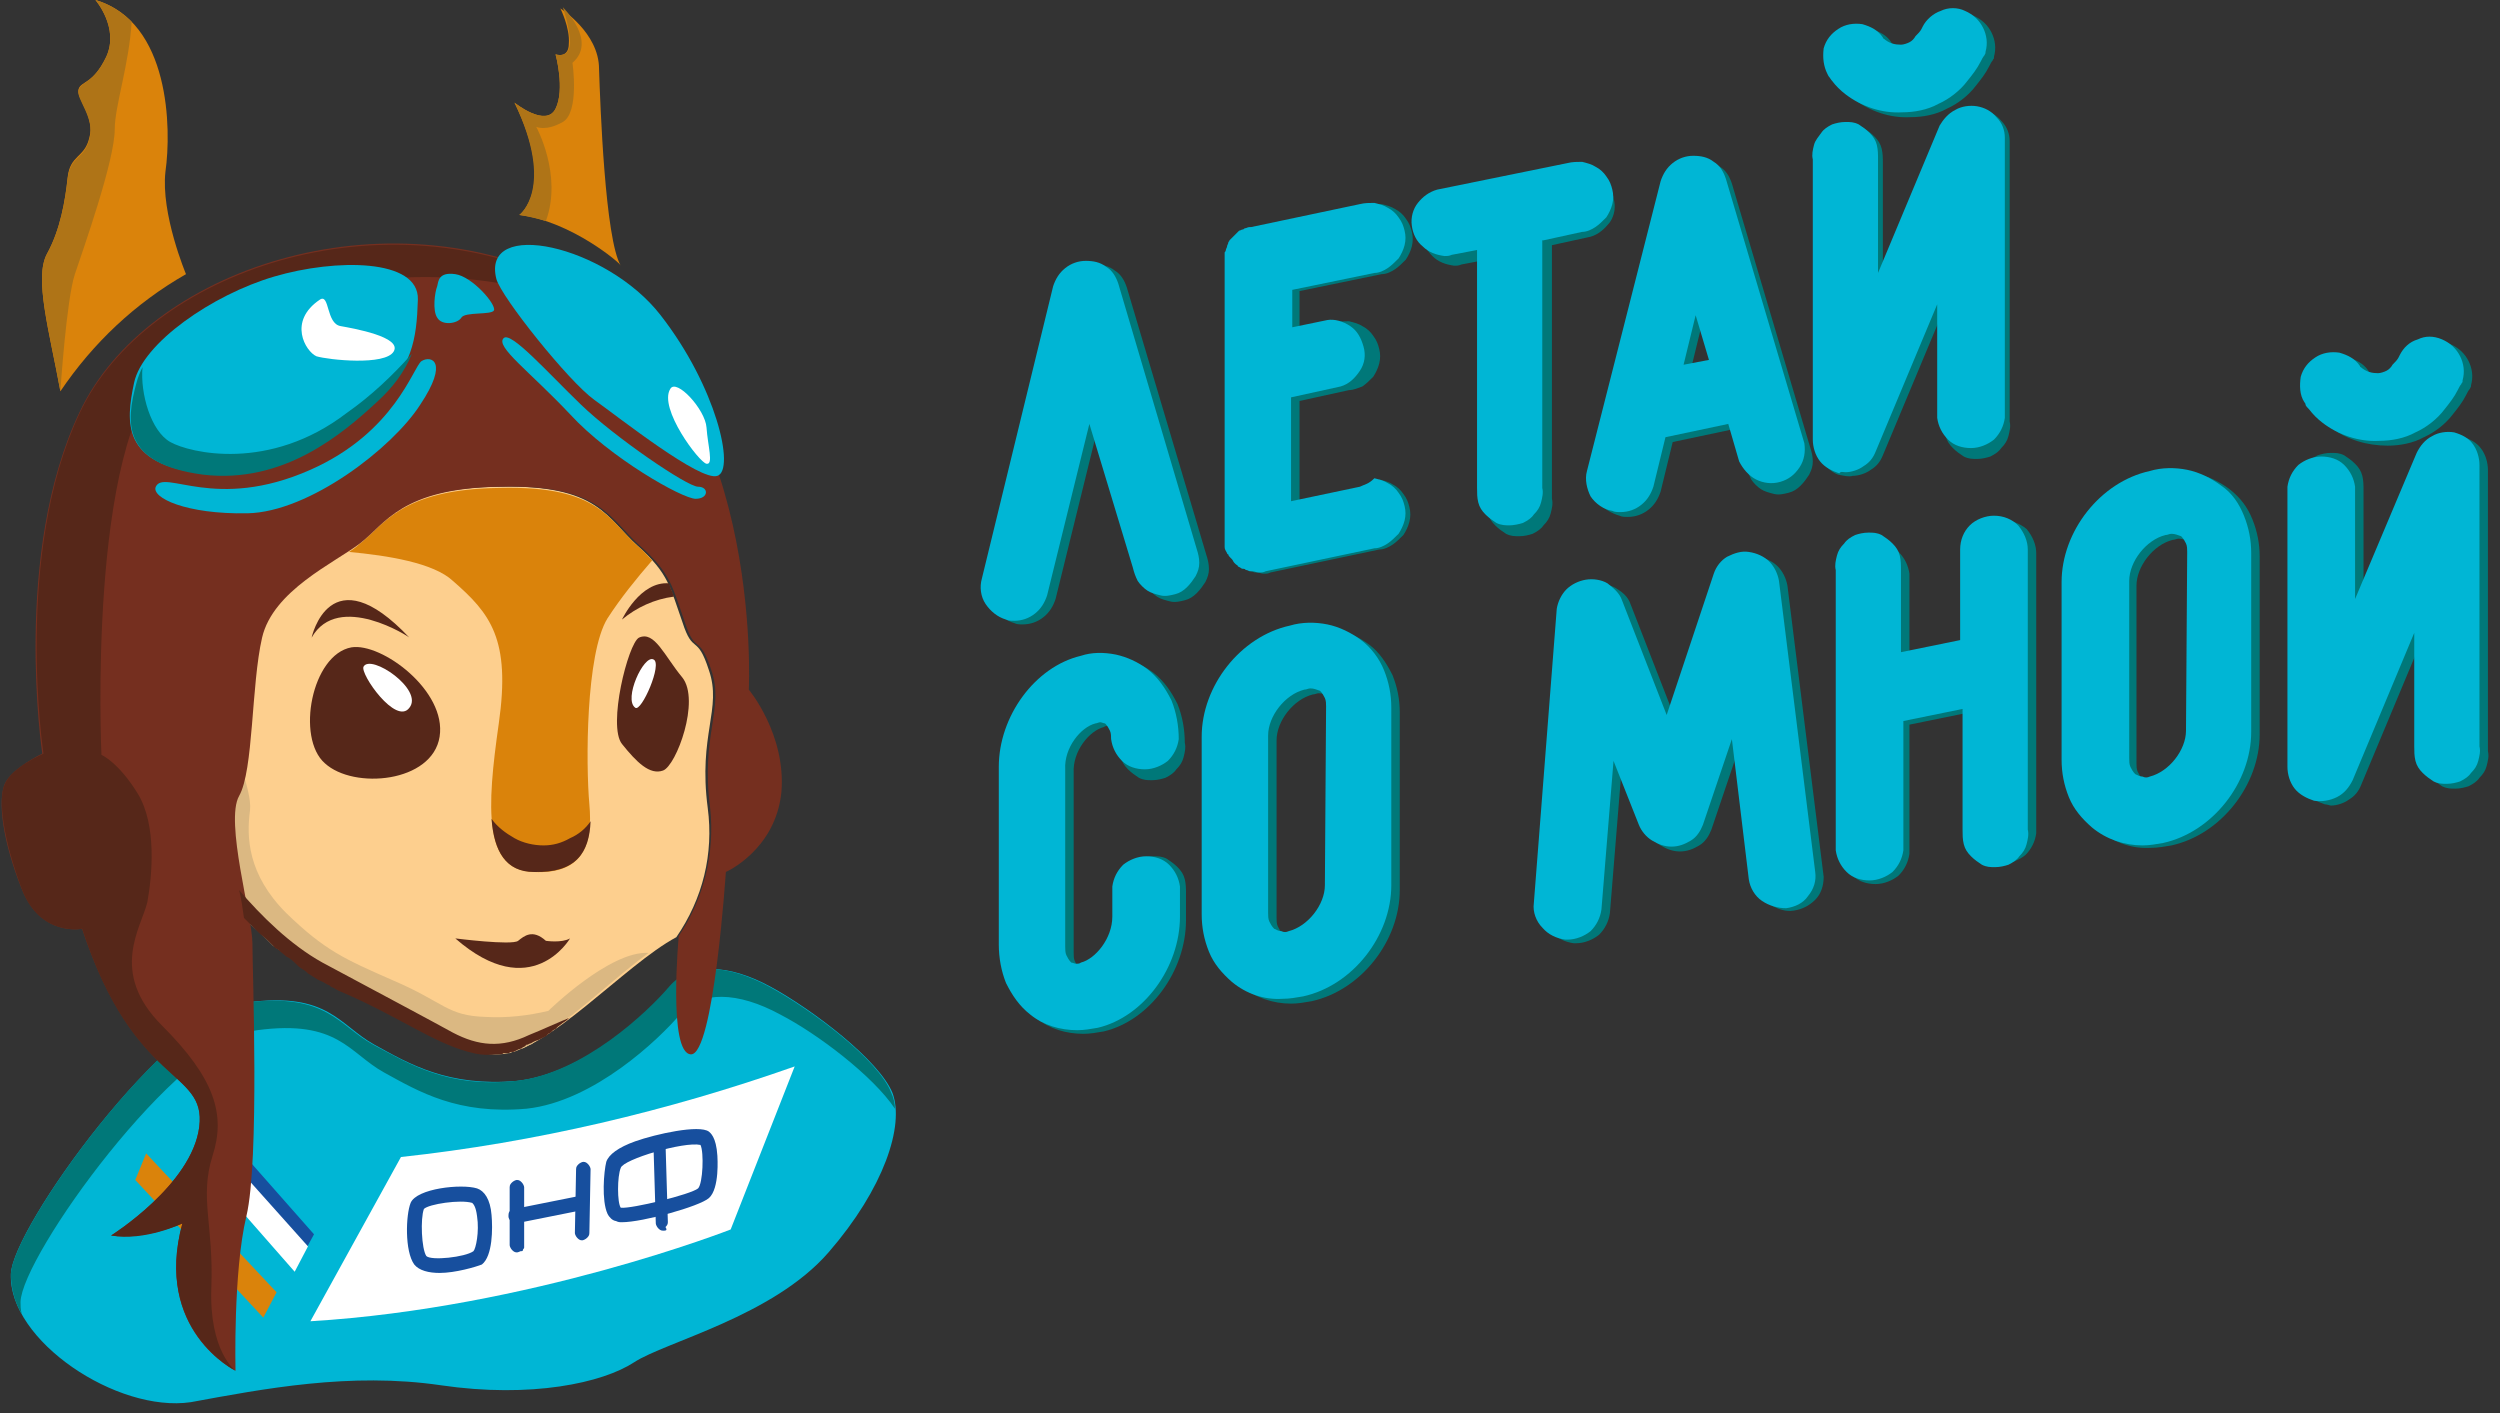 <?xml version="1.0" encoding="utf-8"?>
<!-- Generator: Adobe Illustrator 26.0.1, SVG Export Plug-In . SVG Version: 6.00 Build 0)  -->
<svg version="1.1" id="Layer_1" xmlns="http://www.w3.org/2000/svg" xmlns:xlink="http://www.w3.org/1999/xlink" x="0px" y="0px"
	 viewBox="0 0 207 117" style="enable-background:new 0 0 207 117;" xml:space="preserve">
<rect x="0" y="0" width="207" height="117" fill="#333333" stroke="none"/>
<style type="text/css">
	.st0{fill:#FDCF8E;}
	.st1{fill:#DBB882;}
	.st2{fill:#DA830B;}
	.st3{fill-rule:evenodd;clip-rule:evenodd;fill:#007879;}
	.st4{fill-rule:evenodd;clip-rule:evenodd;fill:#00B6D5;}
	.st5{fill:#00B6D5;}
	.st6{fill:#FFFFFF;}
	.st7{fill:#174F9E;}
	.st8{fill:#007879;}
	.st9{fill:#562719;}
	.st10{fill:#752F1F;}
	.st11{fill:#AF7417;}
</style>
<path class="st0" d="M58.6,66.9c-0.8-6.1,1.2-8.2,0.1-11.4c-1-3.1-1.3-1.2-2.2-4c-1-2.8-1.1-4-3.7-6.3s-3.2-5.1-11.5-4.9
	c-8.3,0.1-9.6,3.1-11.7,4.7c-2.1,1.6-7.2,3.9-8.1,7.8c-0.9,3.9-0.7,11-1.9,13.1c-0.9,1.6,0.3,6.9,0.9,10.1c2.4,2.4,5.3,4.9,8.1,6.1
	c5.8,2.4,8.8,5.3,12.7,5.2c4-0.1,10.4-7.4,14.7-9.7C58.2,74.4,59.1,70.7,58.6,66.9z"/>
<path class="st1" d="M41.7,87.2h0.1l0.3,0l0.1,0l0.2-0.1l0.1,0l0.3-0.1l0.1-0.1l0.3-0.1l0.1,0l0.4-0.2h0c0.1-0.1,0.3-0.1,0.4-0.2
	l0.1-0.1l0.3-0.2l0.1-0.1l0.3-0.2l0.1-0.1l0.3-0.2l0.1-0.1c0.5-0.3,0.9-0.6,1.4-1l0,0l0.5-0.3l0,0c1.9-1.5,3.8-3.2,5.6-4.6l0.4-0.3
	h0l0.4-0.3c-3.2-0.2-8.3,4.8-8.3,4.8c-1.7,0.4-3.4,0.6-5.2,0.5c-3.2-0.1-3.4-1.2-7.6-3c-4.1-1.8-5.7-2.5-8.9-5.6
	c-3.2-3.2-3.3-6.3-3-8.5c0.1-0.9-0.3-2.2-0.7-3.5c-0.1,0.8-0.3,1.6-0.7,2.3c-0.9,1.6,0.3,6.9,0.9,10.1c0.4,0.4,0.8,0.8,1.3,1.2
	l0.1,0.1l0.3,0.3l0.2,0.2l0.3,0.3l0.2,0.2l0.3,0.2l0.3,0.2l0.3,0.2l0.3,0.2l0.3,0.2l0.3,0.2l0.3,0.2l0.3,0.2l0.3,0.2l0.3,0.2
	l0.2,0.2l0.3,0.2l0.2,0.2l0.3,0.2l0.2,0.1l0.3,0.2l0.2,0.1c0.1,0.1,0.2,0.1,0.4,0.2l0.2,0.1c0.2,0.1,0.4,0.2,0.5,0.2
	c4.7,2,7.6,4.2,10.6,5c0.7,0.2,1.4,0.3,2.2,0.2C41.5,87.3,41.6,87.3,41.7,87.2z"/>
<path class="st2" d="M54,46.4c-0.4-0.4-0.7-0.8-1.1-1.1c-2.5-2.2-3.2-5.1-11.5-4.9c-8.3,0.1-9.6,3.1-11.7,4.7
	c-0.2,0.2-0.5,0.4-0.8,0.6c3.2,0.3,7,0.9,8.6,2.4c3.1,2.7,4.8,4.8,3.8,11.8S40,72.1,44.2,72.2c4.1,0.2,4.9-2.3,4.6-5.6
	c-0.3-3.3-0.3-12.5,1.5-15.4C51.4,49.5,52.7,47.9,54,46.4z"/>
<path class="st3" d="M148,48.5c-0.1-0.6-0.4-1.2-0.8-1.6c-0.4-0.4-1-0.7-1.7-0.8c-0.6-0.1-1.2,0.1-1.8,0.4c-0.5,0.3-0.9,0.8-1.1,1.4
	l-3.9,11.6l-3.7-9.5c-0.2-0.6-0.7-1-1.2-1.3c-0.5-0.3-1.2-0.4-1.8-0.3c-0.6,0.1-1.2,0.4-1.6,0.8c-0.4,0.4-0.7,1-0.8,1.6l-1.9,24.3
	c-0.1,0.7,0.2,1.5,0.7,2c0.5,0.6,1.2,0.9,1.9,1h0.2c0.7,0,1.4-0.3,1.9-0.7c0.5-0.5,0.8-1.1,0.9-1.8l1-12.3l2.1,5.4
	c0.2,0.5,0.6,1,1.1,1.3c0.5,0.3,1,0.5,1.6,0.5c0.6,0,1.1-0.2,1.6-0.5c0.5-0.3,0.8-0.8,1-1.3l2.4-7.1l1.4,11.6
	c0.1,0.7,0.5,1.3,1.1,1.7c0.6,0.4,1.3,0.6,1.9,0.5c0.7-0.1,1.3-0.4,1.8-0.9c0.5-0.5,0.7-1.2,0.7-1.9L148,48.5z"/>
<path class="st3" d="M203.9,36.2c-0.6-0.1-1.3,0-1.8,0.3c-0.6,0.3-1,0.8-1.3,1.4L195.7,50v-9.4c0-0.4,0-0.8-0.1-1.2
	c-0.1-0.4-0.3-0.7-0.6-1s-0.6-0.5-0.9-0.7c-0.4-0.2-0.7-0.2-1.1-0.2c-0.4,0-0.8,0.1-1.1,0.2c-0.4,0.2-0.7,0.4-0.9,0.7
	c-0.3,0.3-0.5,0.6-0.6,1c-0.1,0.4-0.2,0.8-0.1,1.2v23.2c0,0.6,0.2,1.3,0.6,1.8c0.4,0.5,1,0.8,1.6,1c0.2,0,0.4,0.1,0.5,0.1
	c0.5,0,1.1-0.2,1.5-0.5c0.5-0.3,0.8-0.7,1-1.2l5.1-12.2v9.4c0,0.4,0,0.8,0.1,1.2c0.1,0.4,0.3,0.7,0.6,1c0.3,0.3,0.6,0.5,0.9,0.7
	c0.4,0.2,0.7,0.2,1.1,0.2s0.8-0.1,1.1-0.2c0.4-0.2,0.7-0.4,0.9-0.7c0.3-0.3,0.5-0.6,0.6-1c0.1-0.4,0.2-0.8,0.1-1.2V38.9
	c0-0.6-0.2-1.3-0.6-1.8C205.1,36.7,204.5,36.3,203.9,36.2z"/>
<path class="st3" d="M184.6,40.5c-0.8-0.6-1.8-1.1-2.8-1.3c-1-0.2-2.1-0.2-3.1,0.1c-4.1,0.9-7.3,5-7.3,9.2v14.7
	c0,1.1,0.2,2.1,0.6,3.1c0.4,1,1.1,1.8,1.9,2.5c1.2,1,2.7,1.5,4.2,1.4c0.6,0,1.1-0.1,1.7-0.2c4.1-0.9,7.3-5,7.3-9.2V46.1
	c0-1.1-0.2-2.1-0.6-3.1S185.5,41.2,184.6,40.5z M181.6,60.9c0,1.6-1.4,3.4-3,3.8c-0.2,0.1-0.4,0.1-0.6,0c-0.2,0-0.4-0.1-0.6-0.2
	c-0.2-0.2-0.3-0.4-0.4-0.6c-0.1-0.2-0.1-0.5-0.1-0.7V48.5c0-1.6,1.4-3.4,3-3.8c0.2,0,0.3-0.1,0.5-0.1c0.3,0,0.5,0.1,0.8,0.2
	c0.2,0.2,0.3,0.4,0.4,0.6c0.1,0.2,0.1,0.5,0.1,0.7L181.6,60.9z"/>
<path class="st3" d="M113.4,53.4c-0.8-0.6-1.8-1.1-2.8-1.3c-1-0.2-2.1-0.2-3.1,0c-4.1,0.9-7.3,5-7.3,9.2V76c0,1.1,0.2,2.1,0.6,3.1
	c0.4,1,1.1,1.8,1.9,2.5c1.2,1,2.7,1.5,4.2,1.5c0.6,0,1.1-0.1,1.7-0.2c4.1-0.9,7.3-5,7.3-9.2V59c0-1.1-0.2-2.1-0.6-3.1
	C114.8,54.9,114.2,54,113.4,53.4z M110.4,73.7c0,1.6-1.4,3.4-3,3.8c-0.2,0.1-0.4,0.1-0.6,0c-0.2,0-0.4-0.1-0.6-0.2
	c-0.2-0.2-0.3-0.4-0.4-0.6c-0.1-0.2-0.1-0.5-0.1-0.7V61.3c0-1.6,1.4-3.4,3-3.8c0.2,0,0.3-0.1,0.5-0.1c0.3,0,0.5,0.1,0.8,0.2
	c0.2,0.2,0.3,0.4,0.4,0.6c0.1,0.2,0.1,0.5,0.1,0.7L110.4,73.7z"/>
<path class="st3" d="M91.4,60.2c0.1-0.1,0.3-0.1,0.4-0.1c0.1,0,0.3,0.1,0.4,0.1c0.2,0.2,0.3,0.4,0.4,0.6c0.1,0.2,0.1,0.5,0.1,0.7
	c0,0.4,0,0.8,0.1,1.2c0.1,0.4,0.3,0.7,0.6,1c0.3,0.3,0.6,0.5,0.9,0.7c0.4,0.2,0.7,0.2,1.1,0.2c0.4,0,0.8-0.1,1.1-0.2
	c0.4-0.2,0.7-0.4,0.9-0.7c0.3-0.3,0.5-0.6,0.6-1c0.1-0.4,0.2-0.8,0.1-1.2c0-1.1-0.2-2.2-0.6-3.2c-0.5-1-1.1-1.9-2-2.6
	c-0.8-0.6-1.7-1-2.6-1.2c-1-0.2-2-0.2-2.9,0.1c-3.8,0.9-6.8,5-6.8,9.2v14.7c0,1.1,0.2,2.2,0.6,3.2c0.5,1,1.1,1.9,2,2.6
	c1.1,0.9,2.5,1.3,3.9,1.3c0.6,0,1.1-0.1,1.7-0.2c3.8-0.9,6.8-5,6.8-9.2V74c0-0.4,0-0.8-0.1-1.2c-0.1-0.4-0.3-0.7-0.6-1
	c-0.3-0.3-0.6-0.5-0.9-0.7c-0.4-0.2-0.7-0.2-1.1-0.2c-0.4,0-0.8,0.1-1.1,0.2c-0.4,0.2-0.7,0.4-0.9,0.7c-0.3,0.3-0.5,0.6-0.6,1
	c-0.1,0.4-0.2,0.8-0.1,1.2v2.5c0,1.8-1.4,3.5-2.6,3.8c-0.1,0-0.3,0.1-0.4,0c-0.1,0-0.3-0.1-0.4-0.1c-0.2-0.2-0.3-0.4-0.4-0.6
	c-0.1-0.2-0.1-0.5-0.1-0.7V64C88.8,62.2,90.2,60.5,91.4,60.2z"/>
<path class="st3" d="M153.4,39.4c0.5,0,1.1-0.2,1.5-0.5c0.5-0.3,0.8-0.7,1-1.2l5.1-12.2v9.4c0,0.4,0,0.8,0.1,1.2
	c0.1,0.4,0.3,0.7,0.6,1c0.3,0.3,0.6,0.5,0.9,0.7c0.4,0.2,0.7,0.2,1.1,0.2c0.4,0,0.8-0.1,1.1-0.2c0.4-0.2,0.7-0.4,0.9-0.7
	c0.3-0.3,0.5-0.6,0.6-1c0.1-0.4,0.2-0.8,0.1-1.2V11.7c0-0.6-0.2-1.2-0.7-1.7c-0.4-0.5-1-0.8-1.6-0.9c-0.6-0.1-1.3,0-1.8,0.3
	c-0.6,0.3-1,0.8-1.3,1.3l-5.1,12.2v-9.4c0-0.4,0-0.8-0.1-1.2c-0.1-0.4-0.3-0.7-0.6-1c-0.3-0.3-0.6-0.5-0.9-0.7
	c-0.4-0.2-0.7-0.2-1.1-0.2s-0.8,0.1-1.1,0.2c-0.4,0.2-0.7,0.4-0.9,0.7c-0.3,0.3-0.5,0.6-0.6,1c-0.1,0.4-0.2,0.8-0.1,1.2v23.2
	c0,0.4,0.1,0.7,0.2,1.1c0.1,0.3,0.3,0.7,0.6,0.9c0.3,0.3,0.6,0.5,0.9,0.6C152.7,39.4,153.1,39.5,153.4,39.4L153.4,39.4z"/>
<path class="st3" d="M165.8,43c-0.7,0-1.5,0.3-2,0.8c-0.5,0.5-0.8,1.2-0.8,2v7.5l-4.9,1v-6.8c-0.1-0.7-0.4-1.3-0.9-1.8
	c-0.5-0.5-1.2-0.7-1.9-0.7c-0.7,0-1.4,0.3-1.9,0.7c-0.5,0.5-0.8,1.1-0.9,1.8v23.2c0.1,0.7,0.4,1.3,0.9,1.8c0.5,0.5,1.2,0.7,1.9,0.7
	c0.7,0,1.4-0.3,1.9-0.7c0.5-0.5,0.8-1.1,0.9-1.8V60l4.9-1v10c0.1,0.7,0.4,1.3,0.9,1.8c0.5,0.5,1.2,0.7,1.9,0.7
	c0.7,0,1.4-0.3,1.9-0.7c0.5-0.5,0.8-1.1,0.9-1.8V45.8c0-0.7-0.3-1.4-0.8-2C167.2,43.3,166.5,43.1,165.8,43z"/>
<path class="st3" d="M128.5,20.3l3.2-0.7c0.7-0.2,1.2-0.7,1.6-1.2c0.4-0.6,0.5-1.3,0.3-2c-0.1-0.7-0.5-1.3-1.1-1.7
	c-0.6-0.4-1.2-0.6-1.9-0.5l-5.4,1.1l-5.4,1.1c-0.7,0.2-1.2,0.6-1.6,1.1c-0.4,0.6-0.6,1.2-0.5,1.9s0.4,1.3,0.9,1.8
	c0.5,0.5,1.1,0.7,1.8,0.8c0.2,0,0.4,0,0.6-0.1l2.1-0.4v19.8c0,0.4,0,0.8,0.1,1.2s0.3,0.7,0.6,1c0.3,0.3,0.6,0.5,0.9,0.7
	c0.4,0.2,0.7,0.2,1.1,0.2c0.4,0,0.8-0.1,1.1-0.2c0.4-0.2,0.7-0.4,0.9-0.7c0.3-0.3,0.5-0.6,0.6-1s0.2-0.8,0.1-1.2L128.5,20.3z"/>
<path class="st3" d="M113.3,40.6l-5.7,1.2v-8.6l4.1-0.9c0.4,0,0.8-0.2,1.1-0.3c0.3-0.2,0.6-0.5,0.9-0.8c0.2-0.3,0.4-0.7,0.5-1.1
	c0.1-0.4,0.1-0.8,0-1.2c-0.1-0.4-0.2-0.7-0.5-1.1c-0.2-0.3-0.5-0.6-0.9-0.8c-0.3-0.2-0.7-0.3-1.1-0.4c-0.4,0-0.8,0-1.2,0.1l-2.9,0.6
	v-3.2l6.8-1.4c0.4,0,0.8-0.2,1.1-0.4c0.3-0.2,0.6-0.5,0.9-0.8c0.2-0.3,0.4-0.7,0.5-1.1c0.1-0.4,0.1-0.8,0-1.2
	c-0.1-0.4-0.2-0.7-0.5-1.1c-0.2-0.3-0.5-0.6-0.9-0.8c-0.3-0.2-0.7-0.3-1.1-0.4c-0.4,0-0.8,0-1.2,0.1l-9,1.9l-0.1,0
	c-0.2,0-0.3,0.1-0.5,0.1c-0.1,0-0.1,0.1-0.2,0.1c-0.1,0-0.2,0.1-0.3,0.1c-0.1,0.1-0.1,0.1-0.2,0.2c-0.1,0.1-0.1,0.1-0.2,0.2
	c-0.1,0.1-0.1,0.1-0.2,0.2c-0.1,0.1-0.1,0.1-0.2,0.2c0,0.1-0.1,0.1-0.1,0.2c-0.1,0.1-0.1,0.2-0.1,0.3c0,0.1-0.1,0.2-0.1,0.3
	c0,0.1-0.1,0.2-0.1,0.2c0,0.2,0,0.3-0.1,0.5c0,0,0,0.1,0,0.1v23.2c0,0.1,0,0.2,0,0.3c0,0.1,0,0.2,0,0.3c0,0.2,0.1,0.3,0.2,0.5
	c0,0,0,0.1,0.1,0.1c0.1,0.1,0.1,0.2,0.2,0.3l0.1,0.1c0.1,0.1,0.1,0.2,0.2,0.3c0,0,0.1,0.1,0.1,0.1c0.1,0.1,0.2,0.1,0.2,0.2l0.2,0.1
	l0.3,0.1l0.2,0.1c0.1,0,0.2,0.1,0.3,0.1l0.2,0c0.2,0,0.3,0.1,0.5,0.1h0.1c0.2,0,0.3,0,0.5-0.1l9-1.9c0.4,0,0.8-0.2,1.1-0.4
	c0.3-0.2,0.6-0.5,0.9-0.8c0.2-0.3,0.4-0.7,0.5-1.1c0.1-0.4,0.1-0.8,0-1.2c-0.1-0.4-0.2-0.7-0.5-1.1c-0.2-0.3-0.5-0.6-0.9-0.8
	c-0.3-0.2-0.7-0.3-1.1-0.4C114,40.4,113.6,40.5,113.3,40.6L113.3,40.6z"/>
<path class="st3" d="M93.3,23.8c-0.2-0.6-0.5-1.1-1-1.4c-0.5-0.4-1.1-0.5-1.7-0.5c-0.6,0-1.2,0.2-1.7,0.6c-0.5,0.4-0.8,0.9-1,1.5
	L82,48.2c-0.2,0.7-0.1,1.5,0.3,2.1c0.4,0.6,1,1.1,1.7,1.3c0.2,0.1,0.4,0.1,0.7,0.1c0.6,0,1.2-0.2,1.7-0.6c0.5-0.4,0.8-0.9,1-1.5
	l3.5-14.2l3.6,12.1c0.1,0.4,0.2,0.7,0.5,1.1c0.2,0.3,0.5,0.6,0.8,0.8c0.3,0.2,0.7,0.3,1.1,0.4s0.8,0,1.2-0.1c0.4-0.1,0.7-0.3,1-0.6
	c0.3-0.3,0.5-0.6,0.7-0.9c0.2-0.4,0.3-0.7,0.3-1.1c0-0.4-0.1-0.8-0.2-1.1L93.3,23.8z"/>
<path class="st3" d="M134.1,42.7c0.2,0.1,0.4,0.1,0.7,0.1c0.6,0,1.2-0.2,1.7-0.6c0.5-0.4,0.8-0.9,1-1.5l1-4.1l5.2-1.1l0.9,3.1
	c0.1,0.4,0.2,0.7,0.4,1.1c0.2,0.3,0.5,0.6,0.8,0.8c0.3,0.2,0.7,0.3,1.1,0.4c0.4,0.1,0.8,0,1.2-0.1c0.4-0.1,0.7-0.3,1-0.6
	c0.3-0.3,0.5-0.6,0.7-0.9c0.2-0.4,0.3-0.7,0.3-1.1s-0.1-0.8-0.2-1.1l-6.5-21.9c-0.2-0.6-0.5-1.1-1-1.4s-1.1-0.5-1.7-0.5
	c-0.6,0-1.2,0.2-1.7,0.6c-0.5,0.4-0.8,0.9-1,1.5l-5.9,24.2c-0.2,0.7-0.1,1.5,0.3,2.1C132.8,42.1,133.4,42.5,134.1,42.7z M141,26.5
	l1.1,3.7l-2.1,0.4L141,26.5z"/>
<path class="st3" d="M191.5,33.7L191.5,33.7L191.5,33.7l0.1,0.2c0.1,0.1,0.2,0.3,0.3,0.4c0.3,0.4,0.7,0.8,1.1,1.1
	c1.3,1,3,1.5,4.7,1.5c1,0,2.1-0.2,3-0.7c0.9-0.4,1.8-1.1,2.4-1.9c0.4-0.5,0.8-1,1.1-1.6c0.1-0.2,0.2-0.4,0.3-0.5l0.1-0.2
	c0,0,0,0,0-0.1v0c0.2-0.7,0.1-1.4-0.2-2c-0.3-0.6-0.8-1.1-1.5-1.4c-0.6-0.3-1.4-0.3-2,0c-0.6,0.2-1.2,0.7-1.5,1.3v0
	c0,0.1-0.1,0.1-0.1,0.2c-0.1,0.2-0.3,0.4-0.5,0.6c-0.1,0.2-0.3,0.4-0.5,0.5c-0.2,0.1-0.5,0.2-0.7,0.2c-0.5,0-0.9-0.1-1.3-0.4
	c-0.1-0.1-0.2-0.1-0.2-0.2c-0.4-0.6-1-0.9-1.7-1.1c-0.7-0.1-1.4,0-2,0.4c-0.6,0.4-1,0.9-1.2,1.6C191.1,32.4,191.2,33.1,191.5,33.7
	L191.5,33.7z"/>
<path class="st3" d="M152,6.5C152,6.5,152,6.5,152,6.5c0.1,0.1,0.1,0.1,0.1,0.2c0,0.1,0.2,0.3,0.3,0.4c0.3,0.4,0.7,0.8,1.1,1.1
	c1.3,1,3,1.6,4.7,1.5c1,0,2.1-0.2,3-0.7c0.9-0.4,1.8-1.1,2.4-1.9c0.4-0.5,0.8-1,1.1-1.6c0.1-0.2,0.2-0.4,0.3-0.5
	c0-0.1,0.1-0.1,0.1-0.2c0,0,0,0,0-0.1v0c0.2-0.7,0.1-1.4-0.2-2c-0.3-0.6-0.8-1.1-1.5-1.4c-0.6-0.3-1.4-0.3-2,0
	c-0.6,0.2-1.2,0.7-1.5,1.3v0l-0.1,0.2c-0.1,0.2-0.3,0.4-0.5,0.6c-0.1,0.2-0.3,0.4-0.5,0.5c-0.2,0.1-0.5,0.2-0.7,0.2
	c-0.5,0-0.9-0.1-1.3-0.4c-0.1-0.1-0.2-0.1-0.2-0.2c-0.4-0.6-1-0.9-1.7-1.1c-0.7-0.1-1.4,0-2,0.4c-0.6,0.4-1,0.9-1.2,1.6
	C151.6,5.1,151.7,5.8,152,6.5L152,6.5z"/>
<path class="st4" d="M147.3,48.1c-0.1-0.6-0.4-1.2-0.8-1.6c-0.4-0.4-1-0.7-1.7-0.8c-0.6-0.1-1.2,0.1-1.8,0.4
	c-0.5,0.3-0.9,0.8-1.1,1.4L138,59.2l-3.7-9.5c-0.2-0.6-0.7-1-1.2-1.4c-0.5-0.3-1.2-0.4-1.8-0.3c-0.6,0.1-1.2,0.4-1.6,0.8
	c-0.4,0.4-0.7,1-0.8,1.6L127,74.8c-0.1,0.7,0.2,1.5,0.7,2c0.5,0.6,1.2,0.9,1.9,1c0.1,0,0.1,0,0.2,0c0.7,0,1.4-0.3,1.9-0.7
	c0.5-0.5,0.8-1.1,0.9-1.8l1-12.3l2.1,5.3c0.2,0.5,0.6,1,1.1,1.3c0.5,0.3,1,0.5,1.6,0.5c0.6,0,1.1-0.2,1.6-0.5c0.5-0.3,0.8-0.8,1-1.3
	l2.4-7.1l1.4,11.6c0.1,0.7,0.5,1.4,1.1,1.8c0.6,0.4,1.3,0.6,2,0.6c0.7-0.1,1.4-0.4,1.8-1c0.5-0.6,0.7-1.3,0.6-2L147.3,48.1z"/>
<path class="st4" d="M203.2,35.8c-0.6-0.1-1.3,0-1.8,0.3c-0.6,0.3-1,0.8-1.3,1.4L195,49.6v-9.3c-0.1-0.7-0.4-1.3-0.9-1.8
	c-0.5-0.5-1.2-0.7-1.9-0.7c-0.7,0-1.4,0.3-1.9,0.7c-0.5,0.5-0.8,1.1-0.9,1.8v23.2c0,0.6,0.2,1.3,0.6,1.8c0.4,0.5,1,0.8,1.6,1
	c0.6,0.1,1.3,0,1.9-0.3c0.6-0.3,1-0.8,1.3-1.4l5.1-12.2v9.4c0,0.4,0,0.8,0.1,1.2c0.1,0.4,0.3,0.7,0.6,1c0.3,0.3,0.6,0.5,0.9,0.7
	c0.4,0.2,0.7,0.2,1.1,0.2c0.4,0,0.8-0.1,1.1-0.2c0.4-0.2,0.7-0.4,0.9-0.7c0.3-0.3,0.5-0.6,0.6-1c0.1-0.4,0.2-0.8,0.1-1.2V38.5
	c0-0.6-0.2-1.3-0.6-1.8C204.4,36.3,203.9,36,203.2,35.8z"/>
<path class="st4" d="M183.9,40.2c-0.8-0.6-1.8-1.1-2.8-1.3c-1-0.2-2.1-0.2-3.1,0.1c-4.1,0.9-7.3,5-7.3,9.2v14.7
	c0,1.1,0.2,2.1,0.6,3.1c0.4,1,1.1,1.8,1.9,2.5c1.2,1,2.7,1.5,4.2,1.5c0.6,0,1.1-0.1,1.7-0.2c4.1-0.9,7.3-5,7.3-9.2V45.8
	c0-1.1-0.2-2.1-0.6-3.1C185.4,41.7,184.8,40.8,183.9,40.2z M181,60.5c0,1.6-1.4,3.4-3,3.8c-0.2,0.1-0.4,0.1-0.6,0
	c-0.2,0-0.4-0.1-0.6-0.2c-0.2-0.2-0.3-0.4-0.4-0.6c-0.1-0.2-0.1-0.5-0.1-0.7V48.1c0-1.6,1.4-3.4,3-3.8c0.2,0,0.3-0.1,0.5-0.1
	c0.3,0,0.5,0.1,0.8,0.2c0.2,0.2,0.3,0.4,0.4,0.6c0.1,0.2,0.1,0.5,0.1,0.7L181,60.5z"/>
<path class="st4" d="M112.7,53c-0.8-0.6-1.8-1.1-2.8-1.3c-1-0.2-2.1-0.2-3.1,0.1c-4.1,0.9-7.3,5-7.3,9.2v14.7c0,1.1,0.2,2.1,0.6,3.1
	c0.4,1,1.1,1.8,1.9,2.5c1.2,1,2.7,1.5,4.2,1.4c0.6,0,1.1-0.1,1.7-0.2c4.1-0.9,7.3-5,7.3-9.2V58.6c0-1.1-0.2-2.1-0.6-3.1
	C114.2,54.5,113.5,53.6,112.7,53z M109.7,73.3c0,1.6-1.4,3.4-3,3.8c-0.2,0.1-0.4,0.1-0.6,0c-0.2,0-0.4-0.1-0.6-0.2
	c-0.2-0.2-0.3-0.4-0.4-0.6c-0.1-0.2-0.1-0.5-0.1-0.7V60.9c0-1.6,1.4-3.4,3-3.8c0.2,0,0.3-0.1,0.5-0.1c0.3,0,0.5,0.1,0.8,0.2
	c0.2,0.2,0.3,0.4,0.4,0.6c0.1,0.2,0.1,0.5,0.1,0.7L109.7,73.3z"/>
<path class="st4" d="M90.7,59.9c0.1,0,0.3-0.1,0.4-0.1c0.1,0,0.3,0.1,0.4,0.1c0.2,0.2,0.3,0.4,0.4,0.6c0.1,0.2,0.1,0.5,0.1,0.7
	c0.1,0.7,0.4,1.3,0.9,1.8c0.5,0.5,1.2,0.7,1.9,0.7c0.7,0,1.4-0.3,1.9-0.7c0.5-0.5,0.8-1.1,0.9-1.8c0-1.1-0.2-2.2-0.6-3.2
	c-0.5-1-1.1-1.9-2-2.6c-0.8-0.6-1.7-1-2.6-1.2c-1-0.2-2-0.2-2.9,0.1c-3.8,0.9-6.8,5-6.8,9.2v14.7c0,1.1,0.2,2.2,0.6,3.2
	c0.5,1,1.1,1.9,2,2.6c1.1,0.9,2.5,1.3,3.9,1.3c0.6,0,1.1-0.1,1.7-0.2c3.8-0.9,6.8-5,6.8-9.2v-2.5c-0.1-0.7-0.4-1.3-0.9-1.8
	c-0.5-0.5-1.2-0.7-1.9-0.7c-0.7,0-1.4,0.3-1.9,0.7c-0.5,0.5-0.8,1.1-0.9,1.8v2.5c0,1.8-1.4,3.5-2.6,3.8c-0.1,0.1-0.3,0.1-0.4,0.1
	c-0.1,0-0.3-0.1-0.4-0.1c-0.2-0.2-0.3-0.4-0.4-0.6c-0.1-0.2-0.1-0.5-0.1-0.7V63.7C88.1,61.9,89.5,60.2,90.7,59.9z"/>
<path class="st4" d="M152.8,39.1c0.5,0,1.1-0.2,1.5-0.5c0.5-0.3,0.8-0.7,1-1.2l5.1-12.2v9.4c0.1,0.7,0.4,1.3,0.9,1.8
	c0.5,0.5,1.2,0.7,1.9,0.7c0.7,0,1.4-0.3,1.9-0.7c0.5-0.5,0.8-1.1,0.9-1.8V11.4c0-0.6-0.2-1.2-0.7-1.7c-0.4-0.5-1-0.8-1.6-0.9
	c-0.6-0.1-1.3,0-1.8,0.3c-0.6,0.3-1,0.8-1.3,1.3l-5.1,12.2v-9.4c0-0.4,0-0.8-0.1-1.2c-0.1-0.4-0.3-0.7-0.6-1
	c-0.3-0.3-0.6-0.5-0.9-0.7c-0.4-0.2-0.7-0.2-1.1-0.2c-0.4,0-0.8,0.1-1.1,0.2c-0.4,0.2-0.7,0.4-0.9,0.7s-0.5,0.6-0.6,1
	s-0.2,0.8-0.1,1.2v23.2c0,0.6,0.2,1.3,0.6,1.8c0.4,0.5,1,0.8,1.6,1C152.4,39,152.6,39.1,152.8,39.1z"/>
<path class="st4" d="M165.1,42.7c-0.7,0-1.5,0.3-2,0.8s-0.8,1.2-0.8,2V53l-4.9,1v-6.8c0-0.4,0-0.8-0.1-1.2c-0.1-0.4-0.3-0.7-0.6-1
	c-0.3-0.3-0.6-0.5-0.9-0.7c-0.4-0.2-0.7-0.2-1.1-0.2c-0.4,0-0.8,0.1-1.1,0.2c-0.4,0.2-0.7,0.4-0.9,0.7c-0.3,0.3-0.5,0.6-0.6,1
	s-0.2,0.8-0.1,1.2v23.2c0.1,0.7,0.4,1.3,0.9,1.8c0.5,0.5,1.2,0.7,1.9,0.7c0.7,0,1.4-0.3,1.9-0.7c0.5-0.5,0.8-1.1,0.9-1.8V59.7l4.9-1
	v10c0,0.4,0,0.8,0.1,1.2c0.1,0.4,0.3,0.7,0.6,1c0.3,0.3,0.6,0.5,0.9,0.7c0.4,0.2,0.7,0.2,1.1,0.2c0.4,0,0.8-0.1,1.1-0.2
	c0.4-0.2,0.7-0.4,0.9-0.7c0.3-0.3,0.5-0.6,0.6-1c0.1-0.4,0.2-0.8,0.1-1.2V45.5c0-0.7-0.3-1.4-0.8-2C166.6,43,165.9,42.7,165.1,42.7z
	"/>
<path class="st4" d="M127.8,19.9l3.2-0.7c0.4,0,0.8-0.2,1.1-0.4c0.3-0.2,0.6-0.5,0.9-0.8c0.2-0.3,0.4-0.7,0.5-1.1
	c0.1-0.4,0.1-0.8,0-1.2c-0.1-0.4-0.2-0.7-0.5-1.1c-0.2-0.3-0.5-0.6-0.9-0.8c-0.3-0.2-0.7-0.3-1.1-0.4c-0.4,0-0.8,0-1.2,0.1l-5.4,1.1
	l-5.4,1.1c-0.7,0.2-1.2,0.6-1.6,1.1c-0.4,0.5-0.6,1.2-0.5,1.9c0.1,0.7,0.4,1.3,0.9,1.7c0.5,0.5,1.1,0.7,1.8,0.8c0.2,0,0.4,0,0.6-0.1
	l2.1-0.4v19.7c0,0.4,0,0.8,0.1,1.2c0.1,0.4,0.3,0.7,0.6,1c0.3,0.3,0.6,0.5,0.9,0.7c0.4,0.2,0.8,0.2,1.1,0.2s0.8-0.1,1.1-0.2
	c0.4-0.2,0.7-0.4,0.9-0.7c0.3-0.3,0.5-0.6,0.6-1c0.1-0.4,0.2-0.8,0.1-1.2V19.9z"/>
<path class="st4" d="M112.6,40.3l-5.7,1.2v-8.6L111,32c0.7-0.2,1.2-0.7,1.6-1.3c0.4-0.6,0.5-1.3,0.3-2s-0.5-1.3-1.1-1.7
	c-0.6-0.4-1.3-0.6-1.9-0.5l-2.9,0.6V24l6.8-1.4c0.4,0,0.8-0.2,1.1-0.4c0.3-0.2,0.6-0.5,0.9-0.8c0.2-0.3,0.4-0.7,0.5-1.1
	c0.1-0.4,0.1-0.8,0-1.2c-0.1-0.4-0.2-0.7-0.5-1.1c-0.2-0.3-0.5-0.6-0.9-0.8c-0.3-0.2-0.7-0.3-1.1-0.4c-0.4,0-0.8,0-1.2,0.1l-9,1.9
	l-0.1,0c-0.2,0-0.3,0.1-0.4,0.1c-0.1,0-0.1,0.1-0.2,0.1c-0.1,0-0.2,0.1-0.3,0.1c-0.1,0.1-0.1,0.1-0.2,0.2c-0.1,0.1-0.1,0.1-0.2,0.2
	c-0.1,0.1-0.1,0.1-0.2,0.2c-0.1,0.1-0.1,0.1-0.2,0.2c0,0.1-0.1,0.1-0.1,0.2c0,0.1-0.1,0.2-0.1,0.3c0,0.1-0.1,0.2-0.1,0.3
	c0,0.1-0.1,0.2-0.1,0.2c0,0.2,0,0.3,0,0.5c0,0,0,0.1,0,0.1v23.2c0,0.1,0,0.2,0,0.3c0,0.1,0,0.2,0,0.3c0,0.2,0.1,0.3,0.2,0.5
	c0,0,0,0.1,0.1,0.1c0,0.1,0.1,0.2,0.2,0.3c0,0,0.1,0.1,0.1,0.1c0.1,0.1,0.1,0.2,0.2,0.3l0.1,0.1c0.1,0.1,0.2,0.1,0.2,0.2l0.2,0.1
	c0.1,0.1,0.2,0.1,0.3,0.1c0.1,0,0.1,0.1,0.2,0.1c0.1,0,0.2,0.1,0.3,0.1l0.2,0c0.2,0,0.3,0.1,0.5,0.1h0.1c0.2,0,0.3,0,0.5-0.1l9-1.9
	c0.4,0,0.8-0.2,1.1-0.4c0.3-0.2,0.6-0.5,0.9-0.8c0.2-0.3,0.4-0.7,0.5-1.1c0.1-0.4,0.1-0.8,0-1.2c-0.1-0.4-0.2-0.7-0.5-1.1
	c-0.2-0.3-0.5-0.6-0.9-0.8c-0.3-0.2-0.7-0.3-1.1-0.4C113.3,40.1,113,40.1,112.6,40.3z"/>
<path class="st4" d="M92.6,23.5c-0.2-0.6-0.5-1.1-1-1.4c-0.5-0.4-1.1-0.5-1.7-0.5c-0.6,0-1.2,0.2-1.7,0.6c-0.5,0.4-0.8,0.9-1,1.5
	l-5.9,24.2c-0.2,0.7-0.1,1.5,0.3,2.1c0.4,0.6,1,1.1,1.7,1.3c0.2,0.1,0.4,0.1,0.7,0.1c0.6,0,1.2-0.2,1.7-0.6c0.5-0.4,0.8-0.9,1-1.5
	l3.5-14.2L93.8,47c0.1,0.4,0.2,0.7,0.4,1.1c0.2,0.3,0.5,0.6,0.8,0.8c0.3,0.2,0.7,0.3,1.1,0.4c0.4,0.1,0.8,0,1.2-0.1
	c0.4-0.1,0.7-0.3,1-0.6c0.3-0.3,0.5-0.6,0.7-0.9c0.2-0.4,0.3-0.7,0.3-1.1c0-0.4-0.1-0.8-0.2-1.1L92.6,23.5z"/>
<path class="st4" d="M133.5,42.3c0.2,0.1,0.4,0.1,0.7,0.1c0.6,0,1.2-0.2,1.7-0.6c0.5-0.4,0.8-0.9,1-1.5l1-4.1l5.2-1.1l0.9,3.1
	c0.3,0.6,0.8,1.2,1.4,1.5c0.6,0.3,1.3,0.4,2,0.2c0.7-0.2,1.2-0.6,1.6-1.2c0.4-0.6,0.5-1.3,0.4-2l-6.5-21.9c-0.2-0.6-0.5-1.1-1-1.4
	c-0.5-0.4-1.1-0.5-1.7-0.5c-0.6,0-1.2,0.2-1.7,0.6c-0.5,0.4-0.8,0.9-1,1.5L131.4,39c-0.2,0.7,0,1.5,0.3,2.1
	C132.1,41.7,132.8,42.2,133.5,42.3z M140.4,26.1l1.1,3.7l-2.1,0.4L140.4,26.1z"/>
<path class="st4" d="M190.8,33.3L190.8,33.3L190.8,33.3c0.1,0.1,0.1,0.2,0.1,0.2c0,0.1,0.2,0.3,0.3,0.4c0.3,0.4,0.7,0.8,1.1,1.1
	c1.3,1,3,1.6,4.7,1.5c1,0,2.1-0.2,3-0.7c0.9-0.4,1.8-1.1,2.4-1.9c0.4-0.5,0.8-1,1.1-1.6c0.1-0.2,0.2-0.4,0.3-0.5
	c0-0.1,0.1-0.1,0.1-0.2c0,0,0,0,0-0.1v0c0.2-0.7,0.1-1.4-0.2-2c-0.3-0.6-0.8-1.1-1.5-1.4s-1.4-0.3-2,0c-0.7,0.2-1.2,0.7-1.5,1.3
	l-0.1,0.2c-0.1,0.2-0.3,0.4-0.5,0.6c-0.1,0.2-0.3,0.4-0.5,0.5c-0.2,0.1-0.5,0.2-0.7,0.2c-0.5,0-0.9-0.1-1.3-0.4
	c-0.1-0.1-0.2-0.1-0.2-0.2c-0.4-0.6-1-0.9-1.7-1.1c-0.7-0.1-1.4,0-2,0.4c-0.6,0.4-1,0.9-1.2,1.6C190.4,31.9,190.4,32.7,190.8,33.3
	L190.8,33.3z"/>
<path class="st4" d="M151.3,6.1L151.3,6.1L151.3,6.1l0.1,0.2c0.1,0.1,0.2,0.3,0.3,0.4c0.3,0.4,0.7,0.8,1.1,1.1c1.3,1,3,1.6,4.7,1.5
	c1,0,2.1-0.2,3-0.7c0.9-0.4,1.8-1.1,2.4-1.9c0.4-0.5,0.8-1,1.1-1.6c0.1-0.2,0.2-0.4,0.3-0.5l0.1-0.2l0-0.1c0.2-0.7,0.1-1.4-0.2-2
	c-0.3-0.6-0.8-1.1-1.5-1.4c-0.6-0.3-1.4-0.3-2,0c-0.6,0.2-1.2,0.7-1.5,1.3v0l-0.1,0.2c-0.1,0.2-0.3,0.4-0.5,0.6
	c-0.1,0.2-0.3,0.4-0.5,0.5c-0.2,0.1-0.5,0.2-0.7,0.2c-0.5,0-0.9-0.1-1.3-0.4c-0.1-0.1-0.2-0.1-0.2-0.2c-0.4-0.6-1-0.9-1.7-1.1
	c-0.7-0.1-1.4,0-2,0.4c-0.6,0.4-1,0.9-1.2,1.6C150.9,4.8,151,5.5,151.3,6.1L151.3,6.1z"/>
<path class="st5" d="M0.9,105.5C1,101.7,13.8,83.9,20.5,83c6.7-0.9,7.6,1.9,10.5,3.5c2.9,1.6,6.1,3.5,11.8,3
	c5.6-0.6,11.1-5.8,12.7-7.8c1.7-2,4.8-1.9,8.3,0c3.5,1.9,9,6.1,10.1,8.8c1,2.7-0.7,7.9-5.3,13.2c-4.6,5.3-13.5,7.4-16.1,9.1
	c-2.6,1.7-8.5,3-16,1.9c-7.5-1.1-14.7,0.3-20.7,1.4C9.7,117,0.7,111,0.9,105.5z"/>
<path class="st6" d="M33.2,95.8c11.1-1.2,22.1-3.8,32.6-7.5l-5.3,13.5c0,0-16.6,6.5-34.8,7.6L33.2,95.8z"/>
<path class="st7" d="M36.4,105.4c-0.9,0-1.7-0.2-2.1-0.7c-0.8-1.1-0.7-4.1-0.3-5.1c0.5-1.2,4.2-1.6,5.5-1.2c0.6,0.2,1.1,0.9,1.2,2.2
	c0.1,1.1,0.1,3.4-0.8,4.1C39.4,104.9,37.7,105.4,36.4,105.4z M35.1,100.1c-0.3,0.8-0.2,3.3,0.2,3.9c0.4,0.4,3.2,0.1,3.9-0.4
	c0.2-0.2,0.5-1.6,0.3-2.9c-0.1-0.8-0.3-1-0.4-1.1C38.1,99.3,35.5,99.7,35.1,100.1z"/>
<path class="st7" d="M42.8,103.7c-0.2,0-0.3-0.1-0.4-0.2c-0.1-0.1-0.2-0.3-0.2-0.4l0-4.8c0-0.2,0.1-0.3,0.2-0.4s0.3-0.2,0.4-0.2
	c0.2,0,0.3,0.1,0.4,0.2c0.1,0.1,0.2,0.3,0.2,0.4l0,4.8c0,0.1,0,0.2,0,0.2c0,0.1-0.1,0.1-0.1,0.2s-0.1,0.1-0.2,0.1
	C42.9,103.7,42.8,103.7,42.8,103.7L42.8,103.7z"/>
<path class="st7" d="M42.7,101.3c-0.1,0-0.3-0.1-0.4-0.2s-0.2-0.2-0.2-0.4c0-0.1,0-0.3,0.1-0.4c0.1-0.1,0.2-0.2,0.4-0.2l5.5-1.1
	c0.2,0,0.3,0,0.4,0.1c0.1,0.1,0.2,0.2,0.2,0.4c0,0.2,0,0.3-0.1,0.4c-0.1,0.1-0.2,0.2-0.4,0.3l-5.5,1.1
	C42.8,101.3,42.8,101.3,42.7,101.3z"/>
<path class="st7" d="M48.2,102.7c-0.2,0-0.3-0.1-0.4-0.2c-0.1-0.1-0.2-0.3-0.2-0.4l0.1-5.3c0-0.2,0.1-0.3,0.2-0.4
	c0.1-0.1,0.3-0.2,0.4-0.2c0.2,0,0.3,0.1,0.4,0.2c0.1,0.1,0.2,0.3,0.2,0.4l-0.1,5.3c0,0.2-0.1,0.3-0.2,0.4S48.3,102.7,48.2,102.7z"/>
<path class="st7" d="M51.5,101.2c-0.2,0-0.3,0-0.5-0.1c-0.1,0-0.3-0.1-0.4-0.2c-0.1-0.1-0.2-0.2-0.3-0.4c-0.5-1.1-0.3-3.5-0.1-4.3
	c0.2-0.6,1-1.2,2.4-1.7c1.7-0.6,5.3-1.4,6.1-0.8c0.1,0.1,0.6,0.4,0.7,2c0,0.1,0.2,2.7-0.7,3.5C57.9,99.9,53.2,101.2,51.5,101.2z
	 M51.4,100c0.9,0.1,5.8-1.1,6.4-1.6c0.4-0.4,0.5-3,0.2-3.6c-1.4-0.3-6.4,1.2-6.6,1.9C51.1,97.4,51.1,99.6,51.4,100z"/>
<path class="st7" d="M54.9,101.9c-0.2,0-0.3-0.1-0.4-0.2c-0.1-0.1-0.2-0.3-0.2-0.4l-0.2-6.7c0-0.1,0-0.2,0-0.2
	c0-0.1,0.1-0.1,0.1-0.2s0.1-0.1,0.2-0.1c0.1,0,0.1-0.1,0.2-0.1c0.1,0,0.2,0,0.2,0c0.1,0,0.1,0.1,0.2,0.1c0.1,0.1,0.1,0.1,0.1,0.2
	c0,0.1,0,0.1,0,0.2l0.2,6.7c0,0.2-0.1,0.3-0.2,0.4C55.3,101.9,55.1,101.9,54.9,101.9L54.9,101.9z"/>
<path class="st8" d="M1.7,107.8c0.1-3.8,12.9-21.6,19.6-22.5c6.7-0.9,7.6,1.9,10.5,3.5c2.9,1.6,6.1,3.5,11.8,3
	c5.6-0.6,11-5.8,12.7-7.8c1.7-2,4.8-1.9,8.3,0c3.1,1.6,7.7,5.1,9.5,7.8c0-0.4-0.1-0.9-0.3-1.3c-1-2.7-6.6-6.9-10.1-8.8
	c-3.5-1.9-6.6-2-8.3,0c-1.7,2-7.1,7.2-12.7,7.8c-5.6,0.6-8.8-1.4-11.8-3c-2.9-1.6-3.8-4.3-10.5-3.5C13.8,83.9,1,101.7,0.9,105.5
	c0,1.1,0.3,2.3,0.9,3.3C1.7,108.4,1.7,108.1,1.7,107.8z"/>
<path class="st7" d="M25.4,103.3l0.6-1.1l-6-6.8l-0.5,1.2L25.4,103.3z"/>
<path class="st6" d="M18.7,98.8l5.7,6.5l1.1-2.1l-5.9-6.6L18.7,98.8z"/>
<path class="st2" d="M11.2,97.7l10.6,11.4l1.1-2.1L12.1,95.5L11.2,97.7z"/>
<path class="st9" d="M44.2,72.2c3.5,0.1,4.6-1.6,4.7-4.2c-0.4,0.6-1,1.1-1.7,1.4C46.5,69.8,45.8,70,45,70c-0.8,0-1.7-0.2-2.4-0.6
	c-0.7-0.4-1.4-0.9-1.9-1.6C40.9,70.5,41.9,72.2,44.2,72.2z"/>
<path class="st10" d="M19.5,113.5c0,0-6.8-3.3-4.4-12.2c0,0-3.1,1.4-5.9,1c0,0,6.7-4.2,7.3-9c0.6-4.8-5.3-3.2-9.7-16.4
	c0,0-3.4,0.7-5-3.3c-1.6-4-2-7.3-1.4-8.7c0.6-1.3,3.1-2.5,3.1-2.5S1,45.8,6.6,34.1c5.5-11.7,25.1-18.5,40.9-10.4
	C63.3,31.9,62,57.1,62,57.1s3.1,3.7,2.7,8.5c-0.5,4.8-4.6,6.6-4.6,6.6s-1,15.2-2.9,15.1c-1.9-0.1-1-9.8-1-9.8
	c2.1-3.1,3-6.9,2.6-10.6c-0.8-6.1,1.2-8.2,0.1-11.4c-1-3.1-1.3-1.2-2.2-4c-1-2.8-1.1-4-3.7-6.3c-2.5-2.2-3.2-5.1-11.5-4.9
	c-8.3,0.1-9.6,3.1-11.7,4.7c-2.1,1.6-7.2,3.9-8.1,7.8c-0.9,3.9-0.7,11-1.9,13.1c-1.2,2.1,1.1,10,1.1,12.2c0,2.2,0.6,18-0.5,22.6
	C19.3,105.3,19.5,113.5,19.5,113.5z"/>
<path class="st9" d="M17.5,106.6c0.2-5.2-1-7.4,0.1-10.9c1.1-3.4,0.2-6.4-4.2-10.8c-4.4-4.4-1.7-8.1-1.2-10.2c0.4-2.2,0.8-6.4-0.8-9
	c-1.6-2.6-3-3.2-3-3.2s-1.2-25.9,5.4-31.9c5.7-5.2,19.7-11.9,37.8-4.1c-1.2-1.1-2.6-2-4.1-2.7c-15.8-8.1-35.4-1.3-40.9,10.4
	c-5.5,11.7-3,28.2-3,28.2S1,63.5,0.4,64.9c-0.6,1.3-0.1,4.7,1.4,8.7c1.5,4,5,3.3,5,3.3c4.3,13.2,10.3,11.6,9.7,16.4
	c-0.6,4.8-7.3,9-7.3,9c2.8,0.5,5.9-1,5.9-1c-2.4,8.8,4.4,12.2,4.4,12.2S17.3,111.9,17.5,106.6z"/>
<path class="st9" d="M25.8,52.8c0,0,1.5-7,8.1,0C34,52.8,28,48.9,25.8,52.8z"/>
<path class="st9" d="M29.1,53.6c2.5-0.4,7.9,3.6,7.3,7.4c-0.6,3.8-7.1,4.4-9.5,2.2C24.5,61.1,25.8,54.2,29.1,53.6z"/>
<path class="st6" d="M30.1,55.2c-0.3,0.6,2.7,4.9,3.8,3.4C35.1,57.1,30.7,54.1,30.1,55.2z"/>
<path class="st9" d="M52.9,52.8c-0.9,0.5-2.6,7.3-1.4,8.8c1.2,1.5,2.3,2.6,3.4,2.2c1.1-0.4,3.1-5.8,1.6-7.7
	C55,54.3,54.2,52.2,52.9,52.8z"/>
<path class="st9" d="M37.7,77.7c0,0,4.7,0.6,5.2,0.2c0.5-0.4,1.2-1,2.3,0c0,0,1.3,0.2,2-0.2C47.2,77.7,44,83.2,37.7,77.7z"/>
<path class="st5" d="M12.9,40.3c-0.4,0.9,2.5,2.3,7.6,2.2c5.1-0.1,12-5.4,14.3-9c2.4-3.6,0.9-4.1,0.1-3.6c-0.7,0.5-2.2,5.9-9.2,9
	C17.8,42.4,13.6,38.8,12.9,40.3z"/>
<path class="st5" d="M11.1,31.7c0.7-3.3,6.5-7.3,11.6-8.8c5.1-1.5,12-1.5,11.9,1.9c-0.1,3.4-0.5,5.6-3.4,8.3
	c-2.9,2.7-7.8,7-14.5,6.1C10.1,38.4,10.4,35,11.1,31.7z"/>
<path class="st8" d="M16.8,39.3c6.7,0.8,11.6-3.4,14.5-6.1c1.2-1.1,2.2-2.4,2.8-3.9c-1.6,1.8-3.4,3.5-5.4,4.9
	c-6.4,4.9-13,3.3-14.6,2.4c-1.6-0.9-2.5-4-2.3-6.2c-0.2,0.4-0.4,0.9-0.5,1.3C10.4,35,10.1,38.4,16.8,39.3z"/>
<path class="st6" d="M26.5,24.8c0.8-0.5,0.5,2,1.7,2.2c1.1,0.2,5.1,0.9,4.4,2.1c-0.7,1.2-5.4,0.7-6.4,0.4
	C25.3,29.1,23.8,26.6,26.5,24.8z"/>
<path class="st5" d="M36.2,23.7c0.1-0.4,0.1-1.2,1.5-1c1.4,0.2,3.4,2.5,3.2,3c-0.2,0.4-2.4,0.1-2.7,0.6c-0.3,0.5-1.6,0.7-2,0
	C35.8,25.7,36,24.2,36.2,23.7z"/>
<path class="st5" d="M41.1,23.1c0.4,1.5,6,8.5,8.1,10c2.1,1.5,8.8,6.8,10.2,6.3c1.5-0.5-0.1-7.4-4.7-13.3
	C50.2,20.3,39.8,18,41.1,23.1z"/>
<path class="st6" d="M55.5,32.2c0.5-0.9,2.9,1.7,3,3.2c0.1,1.5,0.6,3.1,0,3C57.9,38.3,54.5,33.8,55.5,32.2z"/>
<path class="st5" d="M41.7,28c0.6-0.6,3.6,2.8,6.4,5.5c2.8,2.7,8.8,6.8,9.7,6.8c0.9,0,0.9,1-0.2,1c-1.1,0-7.1-3.4-10.4-7
	C43.8,30.7,41,28.7,41.7,28z"/>
<path class="st6" d="M52.6,58.6c0.5,0.4,2.3-3.7,1.5-4C53.3,54.2,51.6,57.9,52.6,58.6z"/>
<path class="st2" d="M5,32.4c2.7-4,6.2-7.3,10.4-9.7c0,0-2.1-5-1.7-8.5C14.2,10.7,14.1,1.8,7.9,0c0,0,2,2.3,0.9,4.7
	C7.7,7,6.7,6.7,6.5,7.4c-0.2,0.7,1.4,2.3,0.9,4c-0.4,1.7-1.6,1.4-1.8,3.3C5.4,16.6,5,19,3.9,21C2.8,23,4.1,27.5,5,32.4z"/>
<path class="st2" d="M43,17.8c0,0,3.1-2.2-0.4-9.3c0,0,2.6,2.1,3.4,0.5c0.8-1.6,0-4.5,0-4.5s1.1,0.4,1.1-0.9
	c0.1-1.3-0.7-2.9-0.7-2.9s3.2,2,3.2,5c0.1,3,0.5,14.1,1.8,16.3C51.5,21.9,47.3,18.3,43,17.8z"/>
<path class="st11" d="M9.5,10.7c0-1.9,1.2-5.4,1.4-8.9C10.1,1,9,0.3,7.9,0c0,0,2,2.3,0.9,4.7C7.7,7,6.7,6.7,6.5,7.5
	c-0.2,0.7,1.4,2.3,0.9,4c-0.4,1.7-1.6,1.4-1.8,3.3C5.4,16.6,5,19,3.9,21C2.8,23,4.1,27.4,5,32.4c0,0,0.5-7.6,1.2-9.7
	C6.9,20.6,9.5,13.3,9.5,10.7z"/>
<path class="st11" d="M47.2,3.6C47.1,4.9,46,4.5,46,4.5s0.8,2.9,0,4.5c-0.8,1.6-3.4-0.5-3.4-0.5c3.4,7.1,0.4,9.3,0.4,9.3
	c0.7,0.1,1.5,0.3,2.2,0.5c1.4-3.8-0.8-7.8-0.8-7.8s0.8,0.4,2.2-0.4c1.4-0.8,0.8-4.9,0.8-4.9c2.1-1.8-0.8-4.6-0.8-4.6
	S47.2,2.3,47.2,3.6z"/>
<path class="st9" d="M41.7,87.2h0.1l0.2,0l0.1,0l0.2-0.1l0.2,0l0.2-0.1l0.2-0.1l0.3-0.1l0.1-0.1c0.1,0,0.2-0.1,0.3-0.2l0.1,0
	c0.1-0.1,0.3-0.1,0.4-0.2l0.2-0.1l0.3-0.1l0.2-0.1l0.2-0.1l0.2-0.1l0.2-0.2l0.2-0.1l0.2-0.2l0.2-0.1l0.2-0.2l0.4-0.3l0.3-0.2
	l0.2-0.2l0.2-0.1c-1.2,0.5-2.5,1.1-3.5,1.5c-2.3,1.1-4.2,0.9-6.3-0.2c-2-1.1-5.2-2.8-10.8-5.8c-2.7-1.5-5.1-3.9-6.9-6
	c0.2,0.8,0.3,1.6,0.4,2.3l0.2,0.2l0.2,0.2c0.2,0.2,0.4,0.4,0.6,0.6l0.2,0.2c0.2,0.2,0.5,0.4,0.7,0.6l0.1,0.1
	c0.2,0.2,0.4,0.4,0.6,0.6l0.2,0.1c0.2,0.2,0.5,0.4,0.7,0.6l0.2,0.1c0.3,0.2,0.5,0.4,0.7,0.6l0.1,0.1c0.2,0.2,0.5,0.3,0.7,0.5
	l0.1,0.1c0.3,0.2,0.5,0.3,0.8,0.5l0.2,0.1c0.3,0.1,0.5,0.3,0.8,0.4l0.1,0.1c0.3,0.1,0.5,0.3,0.8,0.4c4.7,2,7.6,4.2,10.6,5
	c0.7,0.2,1.4,0.3,2.2,0.2C41.5,87.3,41.6,87.3,41.7,87.2z"/>
<path class="st9" d="M55.4,48.3c-2.4-0.2-3.9,3-3.9,3c1.2-1,2.7-1.7,4.3-1.9C55.7,49,55.5,48.7,55.4,48.3z"/>
</svg>
